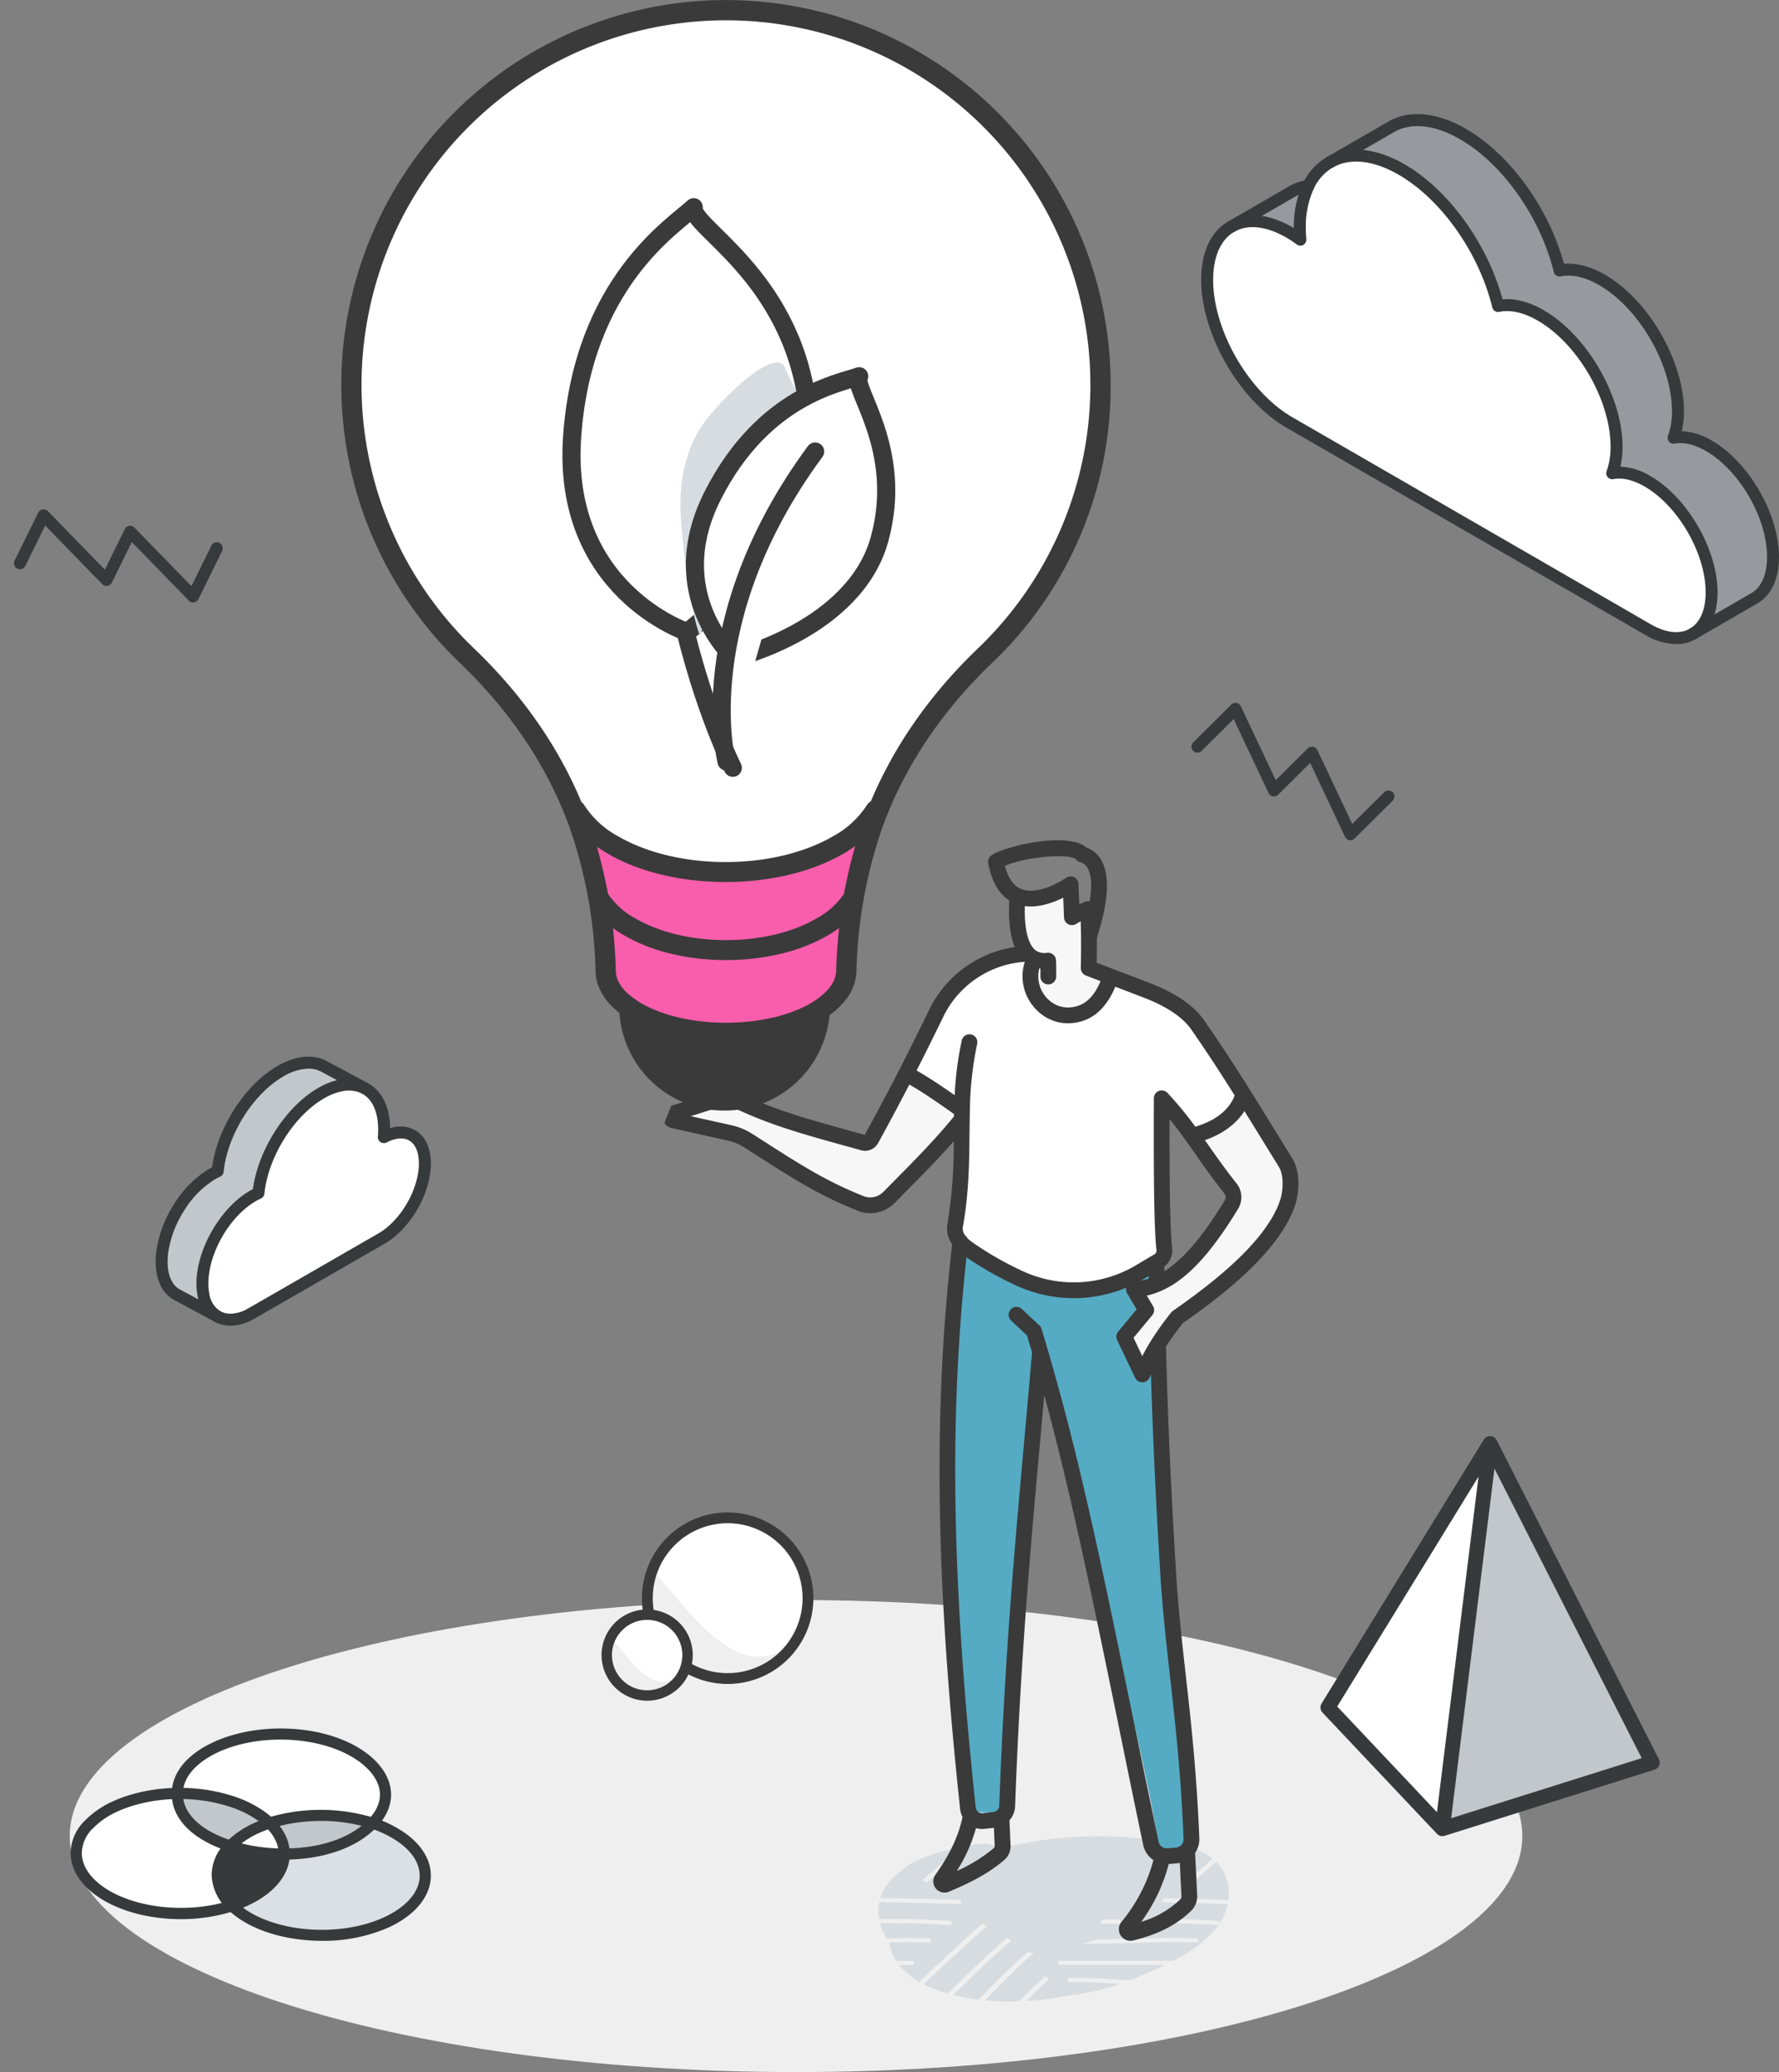 <?xml version="1.0" encoding="UTF-8"?>
<svg xmlns="http://www.w3.org/2000/svg" width="490.976" height="571.527" viewBox="0 0 490.976 571.527">
  <rect x="0" y="0" width="490.976" height="571.527" fill="#808080" stroke="none"/>
  <g id="Grupo_7650" data-name="Grupo 7650" transform="translate(-1142.198 -2076.85)">
    <g id="Grupo_7614" data-name="Grupo 7614" transform="translate(29.101 -58.141)">
      <path id="Trazado_61539" data-name="Trazado 61539" d="M8847.938-5173.549l-16.233,31.261-35.624-10.983-17.35,3.358v2.063l17.35,3.873,28.359,16.926,7.265,2.37,12.367-9.38,22.5-22.645,52.943,6.794v5.935l12.565,16.926-5.237,7.123-9.25,12.134-10.928,6.021-12.4,9.23,6.314,13.776h6.088l9.231-15.545,18.589-13.483,9.087-12.134,4.259-11.841-4.259-10.518-16.729-24.23-26.266-20.8-8.179-3.238V-5207.3l-5.782,2.41v-8.479l-7.778,3.923h-4.82l-3.147,2.146,3.147,12.767v7.224l10.079,20.8Z" transform="translate(-7478.439 7592.389)" fill="#f8f7f7"></path>
      <path id="Trazado_61540" data-name="Trazado 61540" d="M200.447,0c110.7,0,200.447,29.148,200.447,65.1s-89.743,65.1-200.447,65.1S0,101.059,0,65.1,89.743,0,200.447,0Z" transform="translate(1132.341 2576.312)" fill="#efefef"></path>
      <path id="Trazado_61541" data-name="Trazado 61541" d="M534.891,2763.917l.164-1.123c-4.956-.389-10.34-.572-16.941-.572-1.053,0-2.1.01-3.156.017a12.136,12.136,0,0,1,.034-4.661c8.115.078,15.665.259,22.854.55a3.939,3.939,0,0,1-.492-1.152c-6.956-.275-14.256-.449-22.072-.526a13.288,13.288,0,0,1,2.408-4.436,19.1,19.1,0,0,1,1.595-1.724q1.427-1.121,2.883-2.336c4.08-2.738,9.179-4.256,14.676-5.428-.636.621-1.276,1.241-1.919,1.851-2.86,2.713-5.489,5.01-8.037,7.021l1.131.77c2.579-2.037,5.239-4.358,8.127-7.1,1.052-1,2.09-2.015,3.122-3.037q.837-.162,1.681-.319a11.64,11.64,0,0,1,7.224.72l-10.39,9.858.636.361c1.423-2.1,9.188-9.093,11.851-10.409,28.531-6.269,46.094-.412,48.73,0,.257.04.5.091.749.138-.547.5-1.09,1-1.622,1.474-.011.06-.016.126-.029.186-.149.708-.339,1.407-.555,2.1q1.837-1.6,3.789-3.4a15.34,15.34,0,0,1,5.625,2.77c-2.388,2.218-4.637,4.165-6.819,5.888l1.131.77c2.146-1.694,4.352-3.6,6.688-5.758a11.806,11.806,0,0,1,3.185,5.776l-.11.1.152.086a13.669,13.669,0,0,1,.16,4.609c-5.683-.226-11.581-.388-17.812-.481-.158.376-.322.75-.488,1.123,6.347.092,12.339.254,18.111.483a15.62,15.62,0,0,1-2.413,5.616l.137-.933c-4.958-.389-10.34-.572-16.943-.572-.466,0-.931.006-1.4.007-.26.385-.537.762-.825,1.136.741,0,1.481-.012,2.221-.012,6.5,0,11.808.177,16.683.557-.174.245-.356.486-.545.722a36.42,36.42,0,0,1-11.949,9.13h-31.6v1.131h29.287c-1.1.514-2.224,1.013-3.373,1.482-1.972.984-4.024,1.875-6.118,2.687-2.185-.033-4.4-.164-6.548-.3a96.779,96.779,0,0,0-10.7-.231l.119,1.128a94.813,94.813,0,0,1,10.456.232c1.249.076,2.52.154,3.8.212A69.222,69.222,0,0,1,569,2783.115h-.75v.111c-.471.06-.95.105-1.425.159a87.064,87.064,0,0,1-11.337,1.454l6.423-6.093-1.222-.691-7.25,6.878a70.824,70.824,0,0,1-9.336-.277l.54-.547c2.726-2.78,5.545-5.654,8.414-8.376,1.424-1.351,2.756-2.566,4.059-3.705a5.1,5.1,0,0,0,.464-.4l-.207-.123c-.286.031-.571.069-.858.1-.154-.132-.319-.256-.478-.385-1.349,1.175-2.727,2.429-4.2,3.828-2.886,2.737-5.713,5.62-8.445,8.407l-1,1.013a57.071,57.071,0,0,1-6.938-1.3q.769-.757,1.539-1.513c2.233-2.2,4.466-4.4,6.758-6.575,2.766-2.624,5.3-4.9,7.726-6.936q-.6-.354-1.212-.7c-2.435,2.046-4.968,4.322-7.735,6.946-2.3,2.182-4.537,4.388-6.775,6.593q-.9.892-1.812,1.78c-1.242-.356-2.471-.75-3.673-1.2a28,28,0,0,1-3.036-1.344c.386-.369.775-.741,1.156-1.1,5.682-5.389,11.062-10.309,16.283-14.9q-.59-.367-1.161-.745c-5.243,4.6-10.641,9.542-16.343,14.951-.386.366-.777.741-1.167,1.111a20.079,20.079,0,0,1-5.522-4.633h4.071v-1.131h-4.9a12.437,12.437,0,0,1-1.234-2.4,11.242,11.242,0,0,1-.643-2.664c-.012-.018-.022-.034-.033-.051,1.626-.026,3.256-.053,4.863-.053,2.1,0,4.02.027,5.855.081,0,.02.65.02.65.02l.035-1.131c-2.042-.068-4.182-.1-6.541-.1-1.849,0-3.721.028-5.589.06a16.4,16.4,0,0,1-1.806-4.151c.967-.006,1.933-.016,2.9-.016C524.659,2763.354,529.99,2763.533,534.891,2763.917Zm46.335-1.6q-2.326.03-4.656.056a5.727,5.727,0,0,0-.479,1.133q2.849-.026,5.7-.066l.594-.007A15.3,15.3,0,0,0,581.226,2762.321Zm2.386,6.489c4.216-.107,8.577-.218,12.817-.218,2.1,0,4.021.027,5.855.081,0,.02.651.02.651.02l.036-1.131c-2.043-.068-4.182-.1-6.542-.1-4.266,0-8.64.112-12.871.218-2.667.069-5.388.126-8.108.167q-2.277.614-4.57,1.18C575.115,2769.023,579.432,2768.915,583.612,2768.81Z" transform="translate(840.77 -97.921)" fill="#d7dce0" style="mix-blend-mode: multiply;isolation: isolate"></path>
      <g id="Grupo_7609" data-name="Grupo 7609" transform="translate(1296.445 2366.741)">
        <path id="Trazado_57880" data-name="Trazado 57880" d="M5392.871-1510.118s-14.755,8.445-28.11,5.115-23.829-12.569-23.829-12.569l-5.147,64.792,5.147,91.882s10.216,1.451,10.216,0,11.844-122.94,11.844-122.94,27.013,97.169,32.454,134.493c11.054,10.387,7.341-25.958,7.341-25.958s-8.29-72.2-7.341-84.084,0-30.886,0-30.886l-4.533,9.064-6.317-9.064,8.274-9.044-4.493-5.686h7.069Z" transform="translate(-5258.733 1628.457)" fill="#55abc3"></path>
        <g id="Grupo_7151" data-name="Grupo 7151" transform="translate(0 0)">
          <path id="Trazado_57861" data-name="Trazado 57861" d="M5385.965-1547.076c4.242,1.982,14.306,2.993,18.566,7.778s17.642,25.279,17.642,25.279-3.974,9.114-12.365,10.712a67.147,67.147,0,0,1-10.079-10.712v44.1s-9.8,10.242-28.625,8.913-28.2-14.07-28.2-14.07l1.557-37-15.635-8.038,10.167-21.224s10.926-13.752,22.4-11.967c1.378,6.3,2.873,16.791,9.711,17.094S5382.844-1542.552,5385.965-1547.076Z" transform="translate(-5262.115 1584.884)" fill="#fff"></path>
          <path id="Intersección_3" data-name="Intersección 3" d="M45.584.1c-6.923,1.71-11.84,4.213-15.917,8.112a5.6,5.6,0,0,0-1.73,4.32l.571,11.712a6.631,6.631,0,0,0-1.168,4.021c.741,18.187,2.273,31.893,3.762,45.148,1.076,9.6,2.094,18.678,2.7,28.683,1.423,23.531,2.221,41.5,2.748,61.806-1.229,1.916-2.65,3.9-4.644,6.45-11.128,7.783-26.274,19.5-30.8,31.989-1.388,3.814-1.787,9.67.623,13.526,1.84,2.947,3.591,5.786,5.3,8.569,2.1,3.408,4.14,6.72,6.221,10.039,4.67,7.459,8.6,13.443,12.752,19.4,2.863,4.127,7.977,7.617,15.2,10.379l9.727,3.709a2.172,2.172,0,0,1-1.329-2,2.172,2.172,0,0,0,1.329,2c.044.021.093.04.136.056l4.592,1.748c-.036,2.392-.054,4.578-.036,6.887-.008.019-.013.036-.018.049-3.208,9.943-3.625,17.116-1.242,21.322a7.53,7.53,0,0,0,4.118,3.5c5.1,4.486,22.016.544,26.138-2.047a2.184,2.184,0,0,0,.983-2.243c-.921-4.943-2.879-8.394-5.813-10.289-.025.459-.053.926-.088,1.4a.258.258,0,0,0,0,.053.258.258,0,0,1,0-.053c.035-.478.062-.945.088-1.4.281-5.431-.223-9.728-1.5-12.854a31.744,31.744,0,0,1-3.525.337l-.088-2.173v0l.088,2.173a31.744,31.744,0,0,0,3.525-.337,31.338,31.338,0,0,0,23.635-17.353c2.982-6.129,5.677-11.542,8.236-16.538,3.135-6.089,6.256-11.951,9.54-17.91,1.739.491,3.428.96,5.07,1.417,10.935,3.033,19.575,5.431,28.825,9.837a10.262,10.262,0,0,0,7.546.54l11.96-3.79c.63-1.575,1.255-3.148,1.871-4.7a3.123,3.123,0,0,0-2.027-1.434l-15.475-3.432a13.788,13.788,0,0,1-4.446-1.838c-1.466-.931-2.875-1.833-4.241-2.706-9.288-5.939-16.625-10.632-27.152-14.811a9.471,9.471,0,0,0-3.5-.676,9.366,9.366,0,0,0-6.7,2.813l-2.774,2.809c-5.066,5.114-9.32,9.416-13.53,14.218a133.054,133.054,0,0,1,1.765-23,7.26,7.26,0,0,0-1.335-5.417c-.03.286-.062.57-.1.856l0,.049c0,.034,0,.07-.008.105,0-.036,0-.072.008-.105l0-.049c.034-.286.066-.57.1-.856,5.251-45.61,4.592-92.28-2.2-155.814a6.3,6.3,0,0,0-.663-2.141c-.057.263-.127.523-.18.79a1.383,1.383,0,0,1-.031.139,1.383,1.383,0,0,0,.031-.139c.053-.267.122-.527.18-.79,1.151-5.355,3.415-10.186,7.493-15.959a3.095,3.095,0,0,0-3.7-4.665c-6.808,2.809-11.374,5.417-15.268,8.712a5.047,5.047,0,0,0-1.778,4.059l.3,6.93a6.118,6.118,0,0,0-1.549,3.859c-1.5,40.44-4.127,69.747-6.914,100.776-.374,4.166-.751,8.372-1.128,12.643-7.226-26.449-12.849-53.817-20.277-89.947C47.722,50.021,45.4,38.7,42.832,26.425a6.593,6.593,0,0,0-2.819-4.145c-.145.553-.29,1.1-.413,1.669-.026.105-.056.207-.092.307.036-.1.066-.2.092-.307.123-.566.268-1.116.413-1.669A44.539,44.539,0,0,1,48.86,5.193,3.206,3.206,0,0,0,46.353,0,3.076,3.076,0,0,0,45.584.1Zm-13.3,12.229a1.22,1.22,0,0,1,.377-.956A26.471,26.471,0,0,1,43.367,5.242a46.757,46.757,0,0,0-7.573,15.945h-.012l-2.394.2c-.224.024-.439.081-.659.12ZM83.812,26.112a.675.675,0,0,1,.238-.533,43.545,43.545,0,0,1,10.232-6.315,43.612,43.612,0,0,0-5.3,11.83,5.916,5.916,0,0,0-1.668-.247,6.313,6.313,0,0,0-.649.032c-.922.092-1.77.194-2.631.3Zm-50.053-.388,2.388-.2a2.321,2.321,0,0,1,.724.051c.035.009.066.019.1.026a2.255,2.255,0,0,1,1.6,1.712c2.569,12.274,4.891,23.583,7.059,34.136C54.145,102.884,60.3,132.82,69.215,163.128l.018.062,0,.008q.809,2.8,1.663,5.6a2.164,2.164,0,0,0,.6.952l4.816,4.509a2.177,2.177,0,0,0,2.977-3.178L74.9,166.974q-.713-2.334-1.387-4.676v-.006c.707-8.274,1.423-16.211,2.124-24.02,2.791-31.091,5.426-60.451,6.927-101.015a1.771,1.771,0,0,1,.7-1.351l.043-.03a1.683,1.683,0,0,1,.787-.316c.983-.124,1.936-.243,3.012-.348a1.727,1.727,0,0,1,1.576.664,1.789,1.789,0,0,1,.369.909c6.6,61.738,7.384,107.439,2.554,151.738a92.211,92.211,0,0,0-13.915-7.864,37.9,37.9,0,0,0-30.133-.538,2.181,2.181,0,0,0-.273-1.494l-2.639-4.45,5.094-6.142a2.183,2.183,0,0,0,.289-2.328l-4.978-10.43a2.18,2.18,0,0,0-1.966-1.236h-.031a2.162,2.162,0,0,0-1.958,1.295c-.136.307-.268.6-.4.9-.526-17.408-1.294-33.773-2.541-54.4-.614-10.114-1.637-19.244-2.721-28.907-1.48-13.179-3.008-26.8-3.741-44.841a2.251,2.251,0,0,1,.6-1.641,2.175,2.175,0,0,1-1.466.672h0a2.175,2.175,0,0,0,1.466-.672l.027-.026A2.225,2.225,0,0,1,33.758,25.725Zm3.762-.064h0Zm42.322,8.9a2.181,2.181,0,0,0,2,1.756A2.181,2.181,0,0,1,79.842,34.563Zm2.172,1.758c-.019,0-.039,0-.058,0C81.976,36.322,82,36.322,82.015,36.321Zm8.532.393a1.243,1.243,0,0,1-.145.006A1.243,1.243,0,0,0,90.546,36.714ZM43.087,161.275l2.413,5.054-5.184,6.245a2.184,2.184,0,0,0-.193,2.5l1.716,2.9a19.667,19.667,0,0,0-3.569,1.129c-7.165,2.971-13.842,10.014-21.648,22.827a6.132,6.132,0,0,0,.448,6.985c3.161,3.965,5.593,7.433,7.937,10.792l.8,1.133c-4.917,1.71-8.644,4.473-10.909,8.029-1.378-2.222-2.753-4.448-4.153-6.718-1.716-2.792-3.468-5.641-5.317-8.6-1.491-2.384-1.285-6.823-.224-9.732C9.345,192.392,24,181.175,34.666,173.73a1.92,1.92,0,0,0,.466-.444,86.232,86.232,0,0,0,5.448-7.6,2.187,2.187,0,0,1-1.778,1,2.187,2.187,0,0,0,1.778-1l0-.006c.008-.021.022-.04.03-.056C41.493,164.229,42.3,162.812,43.087,161.275Zm-4.571,73.138a2.177,2.177,0,0,0,1.378-2.015c.066-17.069.031-35.383-.724-41.858a1.232,1.232,0,0,1,.589-1.2l.465-.277a1.157,1.157,0,0,0,.167-.1l4.444-2.629a33.564,33.564,0,0,1,31.05-1.709,88.919,88.919,0,0,1,14.377,8.244,7.053,7.053,0,0,1,1.141,1.014,2.163,2.163,0,0,1-.272-1.035,2.163,2.163,0,0,0,.272,1.035,2.238,2.238,0,0,0,.557.664,3.078,3.078,0,0,1,.667,2.217c-1.677,9.273-1.764,17.393-1.852,25.25-.018,1.511-.036,3.009-.062,4.524-.008.828-.022,1.658-.04,2.484,0,.043-.013.083-.013.128,0,.024.008.047.008.073a94.758,94.758,0,0,1-2.01,18.166,2.178,2.178,0,1,0,4.254.939,91.76,91.76,0,0,0,1.953-15.093c3.455,2.424,6.866,4.725,10.5,6.823-2.3,4.509-4.706,9.367-7.34,14.781a26.99,26.99,0,0,1-22.512,15.185,13.163,13.163,0,0,0,.628-3.952c0-7.041-5.7-12.986-12.437-12.986-5.957,0-10.379,3.395-13.174,10.067L42.77,260.19c-6.3-2.41-10.86-5.447-13.182-8.8-3.921-5.632-7.652-11.3-12.006-18.232-.093.241-.19.478-.268.732.078-.254.175-.491.268-.732,1.909-4.913,6.693-7.371,10.873-8.6a97.333,97.333,0,0,0,7.677,9.311,2.176,2.176,0,0,0,1.588.687A2.215,2.215,0,0,0,38.516,234.412Zm2.792-51.771a15.049,15.049,0,0,1,2.151-.54c-.285.158-.566.32-.848.487l-1.295.768ZM31.067,220.755c-.83-1.165-1.656-2.341-2.493-3.539-2.384-3.41-4.855-6.94-8.1-11.014a1.757,1.757,0,0,1-.128-2.006c6.05-9.93,11.414-16.23,16.642-19.519l.027,1.291a5.571,5.571,0,0,0-2.16,5.079c.693,5.971.738,23.948.71,35.59C33.81,224.513,32.344,222.524,31.067,220.755Zm60.081-28.2a.371.371,0,0,1,.008-.066c0,.021,0,.043-.008.066,0,.083-.012.184-.017.263C91.135,192.738,91.144,192.637,91.147,192.554Zm3.443,35.383c.035-.049.074-.092.109-.137.119-.145.237-.28.356-.425,5.276-6.432,10.347-11.559,16.718-17.995l2.782-2.813a5.047,5.047,0,0,1,5.488-1.152c10.136,4.031,17.323,8.622,26.414,14.434,1.37.873,2.783,1.784,4.255,2.719a18.042,18.042,0,0,0,5.847,2.409L167.7,227.45l-7.85,2.489a5.954,5.954,0,0,1-4.359-.318c-9.592-4.569-18.833-7.137-29.531-10.11-1.7-.465-3.433-.946-5.234-1.456a4.116,4.116,0,0,0-4.732,1.985c-2.967,5.385-5.8,10.69-8.626,16.141-4.079-2.362-7.907-5.028-11.905-7.845l-.418-.3c0-.224.008-.442.013-.666-.119.145-.237.28-.356.425-.035.045-.074.088-.109.137a2.187,2.187,0,0,1-1.691.8A2.187,2.187,0,0,0,94.59,227.938Zm-3.539-2.521a2.137,2.137,0,0,0-.321,1.129A2.137,2.137,0,0,1,91.051,225.416Zm.079,2.4a2.105,2.105,0,0,0-.443,1.08A2.105,2.105,0,0,1,91.13,227.813ZM13.067,233.02c0,.075-.008.145-.008.215C13.059,233.165,13.064,233.1,13.067,233.02Zm4.206.98a.534.534,0,0,1-.022.066A.534.534,0,0,0,17.273,234Zm-.026.079a.4.4,0,0,0-.031.07A.4.4,0,0,1,17.247,234.079Zm36.608,32.578c.232-.7.478-1.345.738-1.955,2.085-4.938,5.008-7.262,9.113-7.262,4.382,0,8.082,3.952,8.082,8.631a8.7,8.7,0,0,1-.28,2.153c-.105-.015-.207-.049-.316-.062,0-.316,0-.629,0-1.225l.008-.945a2.169,2.169,0,0,0-2.155-2.194h-.018a2.175,2.175,0,0,0-2.177,2.155l-.008.939c-.014,1.34-.014,1.34.03,2.871l.022.655a2.184,2.184,0,0,0,2.45,2.094,4.582,4.582,0,0,1,2.541.3c.014.009.027.013.04.023l.039.019a3.31,3.31,0,0,1,1.085.837c.014.013.026.023.04.036l0,.008c1.729,1.946,2.564,6.036,2.415,11.665-3.881-.51-7.895.965-10.6,2.318l-.215-5.474a2.172,2.172,0,0,0-3.284-1.788c-.009,0-.549.32-1.33.741-.04-1.328-.066-2.6-.083-3.841-.036-3.026,0-5.8.052-9.034a2.184,2.184,0,0,0-1.4-2.074L54.593,264.7c-.26.61-.505,1.255-.738,1.955a2.182,2.182,0,0,1-2.068,1.483A2.182,2.182,0,0,0,53.855,266.657Zm-2.235,1.473h0Zm.1.006h0ZM74.488,272.3a.057.057,0,0,0-.013.013A.057.057,0,0,1,74.488,272.3Zm-.132.135-.039.036Zm-15.51,14.175c.549-.224,1.1-.478,1.632-.738l.22,5.628a2.18,2.18,0,0,0,1.212,1.867,2.21,2.21,0,0,0,.962.224,2.179,2.179,0,0,0,1.26-.4c2.076-1.466,8.376-4.868,12.528-3.014,2.024.9,3.478,3.014,4.333,6.313-5.82,2.606-18.222,3.538-19.645,1.746a2.162,2.162,0,0,0-1.211-.764,3.068,3.068,0,0,1-1.972-1.594c-.689-1.212-1.434-3.824-.583-9.149a2.206,2.206,0,0,0,1.265-.119Zm18.815,3.745a1.015,1.015,0,0,1-.132.006A1.015,1.015,0,0,0,77.661,290.357Zm-.145.006h0Z" transform="translate(174.99 303.566) rotate(180)" fill="#3a3a3a" stroke="rgba(0,0,0,0)" stroke-miterlimit="10" stroke-width="1"></path>
        </g>
      </g>
      <g id="Grupo_7613" data-name="Grupo 7613" transform="translate(1278.342 2548.377)">
        <g id="Grupo_7559" data-name="Grupo 7559" transform="translate(8.107 0)">
          <g id="Grupo_7159" data-name="Grupo 7159" transform="translate(12.22 0) rotate(16)">
            <path id="Trazado_57905" data-name="Trazado 57905" d="M22.168,0A22.166,22.166,0,1,0,44.333,22.164,22.166,22.166,0,0,0,22.168,0Z" transform="translate(0.052 0)" fill="#fff" stroke="#3a3a3a" stroke-width="0.25"></path>
            <path id="Trazado_61479" data-name="Trazado 61479" d="M0,0C0,12.242,9.977,24.07,22.219,24.07s15.836-4.933,20.019-14C30.9,23.134,15.346,9.9,0,0Z" transform="translate(0 20.262)" fill="#efefef"></path>
          </g>
          <path id="Trazado_61480" data-name="Trazado 61480" d="M729.083,644.916a23.53,23.53,0,1,0-23.532-23.532A23.558,23.558,0,0,0,729.083,644.916Zm0-44.332a20.8,20.8,0,1,1-20.8,20.8A20.825,20.825,0,0,1,729.083,600.584Z" transform="translate(-701.613 -593.962)" fill="#3a3a3a" stroke="#3a3a3a" stroke-width="0.25"></path>
        </g>
        <g id="Grupo_7558" data-name="Grupo 7558" transform="translate(0 31.285)">
          <g id="Grupo_7557" data-name="Grupo 7557" transform="translate(2.209 0.686)">
            <path id="Trazado_57905-2" data-name="Trazado 57905" d="M717.579,598.736a11.147,11.147,0,1,0,11.147,11.147A11.147,11.147,0,0,0,717.579,598.736Z" transform="translate(-706.431 -598.736)" fill="#fff" stroke="#3a3a3a" stroke-width="1.5"></path>
          </g>
          <path id="Trazado_61481" data-name="Trazado 61481" d="M0,0C0,6.281,4.881,12.349,10.869,12.349s7.747-2.531,9.793-7.185C15.117,11.869,7.507,5.082,0,0Z" transform="translate(3.404 7.018) rotate(16)" fill="#efefef"></path>
          <path id="Trazado_61482" data-name="Trazado 61482" d="M717.385,621.523a11.833,11.833,0,1,0-11.834-11.834A11.847,11.847,0,0,0,717.385,621.523Zm0-22.295a10.461,10.461,0,1,1-10.462,10.461A10.473,10.473,0,0,1,717.385,599.228Z" transform="translate(-704.027 -597.856)" fill="#3a3a3a" stroke="#3a3a3a" stroke-width="1.5"></path>
        </g>
      </g>
      <g id="cloud" transform="translate(1156.053 2426.443)">
        <g id="color" transform="translate(1.653 1.658)">
          <path id="Trazado_61471" data-name="Trazado 61471" d="M2070.431,459a20.884,20.884,0,0,0-.2,2.913c0,4.554,1.633,7.722,4.267,9.133l11.168,6a8.319,8.319,0,0,1-3.882-5.925,15.755,15.755,0,0,1-.3-3.167c0-8.9,6.235-19.743,13.95-24.174.517-.3,1.017-.55,1.518-.78,1.083-10.537,8.4-22.419,17.272-27.538a17.724,17.724,0,0,1,5.195-2.084,9.957,9.957,0,0,1,6.729.64l-11.077-5.942c-3.127-1.682-7.394-1.371-12.1,1.346-8.871,5.12-16.191,17.01-17.274,27.538-.5.23-1,.485-1.509.78a28.124,28.124,0,0,0-9.371,9.576A31.018,31.018,0,0,0,2070.431,459Z" transform="translate(-2070.226 -407.034)" fill="#c2c7cc"></path>
          <path id="Trazado_61472" data-name="Trazado 61472" d="M2080.438,467.39a15.773,15.773,0,0,0,.3,3.167,8.32,8.32,0,0,0,3.882,5.925l.083.041a7.485,7.485,0,0,0,4.422.78,12.086,12.086,0,0,0,3.89-1.133c.452-.212.911-.452,1.371-.722l35.5-20.482c6.6-3.816,11.948-13.088,11.948-20.712,0-7.368-5-10.5-11.3-7.254a.035.035,0,0,1-.024.008.862.862,0,0,0,.017-.155c.05-.64.074-1.272.074-1.9,0-5.678-2.035-9.642-5.326-11.4l-.172-.1a9.956,9.956,0,0,0-6.729-.64,17.723,17.723,0,0,0-5.195,2.084c-8.87,5.12-16.19,17-17.273,27.538-.5.23-1,.484-1.518.78C2086.673,447.647,2080.438,458.487,2080.438,467.39Z" transform="translate(-2069.187 -406.477)" fill="#fff"></path>
        </g>
        <g id="line" transform="translate(0 0)">
          <path id="Trazado_61473" data-name="Trazado 61473" d="M2087.93,479.075a8.913,8.913,0,0,1-4.247-1.03,1.693,1.693,0,0,1-.725-2.238,1.615,1.615,0,0,1,2.165-.737l.127.064a5.842,5.842,0,0,0,3.461.593,10.5,10.5,0,0,0,3.368-.987c.791-.423,24.385-14.015,36.744-21.139,6.131-3.546,11.121-12.2,11.121-19.28,0-3.018-.92-5.24-2.59-6.258-1.592-.968-3.828-.8-6.3.473a1.705,1.705,0,0,1-2.047-.4,1.656,1.656,0,0,1-.368-1.322V426.8c.045-.6.069-1.189.069-1.779,0-4.878-1.581-8.408-4.451-9.941l-.216-.121a1.653,1.653,0,0,1,1.643-2.869l.172.1c3.864,2.061,6.054,6.466,6.154,12.409a8.562,8.562,0,0,1,7.062.649c2.693,1.642,4.176,4.866,4.176,9.08,0,8.274-5.611,18-12.773,22.142-13.626,7.855-36.548,21.06-37,21.271a13.754,13.754,0,0,1-4.422,1.28A10.5,10.5,0,0,1,2087.93,479.075Zm40.705-52.157Z" transform="translate(-2067.296 -404.884)" fill="#373a3a"></path>
          <path id="Trazado_61474" data-name="Trazado 61474" d="M2085.813,478.847a1.642,1.642,0,0,1-.781-.2l-11.168-6c-3.312-1.776-5.137-5.536-5.137-10.59a22.393,22.393,0,0,1,.222-3.145,32.88,32.88,0,0,1,4.611-12.319,29.8,29.8,0,0,1,9.95-10.139c.263-.153.53-.3.8-.44,1.464-10.882,9.066-22.734,17.981-27.881,5.052-2.917,9.92-3.406,13.706-1.369l11.075,5.94a1.653,1.653,0,0,1-1.523,2.934,8.365,8.365,0,0,0-5.627-.5,16.167,16.167,0,0,0-4.726,1.9c-8.338,4.812-15.412,16.109-16.457,26.278a1.657,1.657,0,0,1-.954,1.333c-.5.227-.95.459-1.384.71-7.236,4.156-13.121,14.356-13.121,22.741a14.123,14.123,0,0,0,.27,2.836,6.718,6.718,0,0,0,3.063,4.811,1.653,1.653,0,0,1-.8,3.1Zm25.085-70.01a14.219,14.219,0,0,0-6.952,2.164c-8.335,4.811-15.409,16.108-16.455,26.277a1.658,1.658,0,0,1-.954,1.333c-.485.221-.933.453-1.372.707a26.459,26.459,0,0,0-8.792,9.013,29.5,29.5,0,0,0-4.153,11.047,19.177,19.177,0,0,0-.188,2.684c0,3.777,1.205,6.5,3.4,7.677l5.092,2.736q-.115-.428-.206-.876a17.432,17.432,0,0,1-.336-3.5c0-9.439,6.629-20.927,14.78-25.607.263-.151.53-.3.806-.438,1.464-10.88,9.065-22.73,17.981-27.879a19.84,19.84,0,0,1,5.233-2.168l-4.342-2.329A7.379,7.379,0,0,0,2110.9,408.836Z" transform="translate(-2068.726 -405.529)" fill="#373a3a"></path>
        </g>
      </g>
      <path id="Trazado_61538" data-name="Trazado 61538" d="M978.764,469.562a1.677,1.677,0,0,1-.286-.025,1.653,1.653,0,0,1-1.208-.922L967.65,448.23,958.816,457a1.652,1.652,0,0,1-2.658-.468l-9.62-20.385-8.836,8.769a1.652,1.652,0,0,1-2.328-2.346l10.495-10.417a1.653,1.653,0,0,1,2.66.468L958.149,453l8.833-8.769a1.652,1.652,0,0,1,2.659.467l9.619,20.385,8.833-8.77a1.652,1.652,0,0,1,2.328,2.346l-10.494,10.418A1.653,1.653,0,0,1,978.764,469.562Z" transform="translate(507.033 1897.182)" fill="#373a3a"></path>
      <path id="Trazado_61542" data-name="Trazado 61542" d="M43.878,37.891a1.677,1.677,0,0,1-.286-.025,1.653,1.653,0,0,1-1.208-.922L32.764,16.559l-8.834,8.769a1.652,1.652,0,0,1-2.658-.468L11.652,4.474,2.817,13.242A1.652,1.652,0,0,1,.489,10.9L10.983.48a1.653,1.653,0,0,1,2.66.468l9.62,20.385L32.1,12.565a1.652,1.652,0,0,1,2.658.467l9.619,20.385,8.834-8.77a1.652,1.652,0,0,1,2.328,2.346L45.042,37.411A1.653,1.653,0,0,1,43.878,37.891Z" transform="translate(1113.098 2279.513) rotate(-19)" fill="#373a3a"></path>
      <g id="Grupo_7611" data-name="Grupo 7611" transform="translate(1477.525 2531.11)">
        <g id="Grupo_7555" data-name="Grupo 7555" transform="translate(2.049 2.049)">
          <path id="Trazado_61476" data-name="Trazado 61476" d="M1429.242,745.626l44.767,87.993-57.934,18.24Z" transform="translate(-1384.481 -745.626)" fill="#c2c7cc"></path>
          <path id="Trazado_61477" data-name="Trazado 61477" d="M1437.705,745.626l-13.167,106.234-31.594-33.453Z" transform="translate(-1392.944 -745.626)" fill="#fff"></path>
        </g>
        <path id="Trazado_61478" data-name="Trazado 61478" d="M1425.09,854.456c-.052,0-.105,0-.158-.006h0a1.543,1.543,0,0,1-.158-.018,2.05,2.05,0,0,1-1.185-.628L1392,820.361a2.046,2.046,0,0,1-.257-2.479s44.8-72.838,44.821-72.874a2.034,2.034,0,0,1,.875-.716,2,2,0,0,1,.429-.131h0a2.053,2.053,0,0,1,1.4.234h0c.053.031.106.066.159.1a2.043,2.043,0,0,1,.665.778l44.752,87.964a2.047,2.047,0,0,1-1.212,2.882l-57.891,18.228A2.016,2.016,0,0,1,1425.09,854.456Zm14.374-101.386L1427.513,849.5,1480.1,832.94Zm-43.4,65.621,27.528,29.148,11.472-92.561Z" transform="translate(-1391.444 -744.126)" fill="#373a3a"></path>
      </g>
      <g id="circles" transform="translate(1132.592 2611.737)">
        <g id="Grupo_7560" data-name="Grupo 7560" transform="translate(1.539 1.526)">
          <path id="Trazado_61483" data-name="Trazado 61483" d="M1120.238,768.086c9.782,7.238,7.6,17.639-4.879,23.24s-30.511,4.282-40.284-2.969a19.01,19.01,0,0,1-1.91-1.589,1.711,1.711,0,0,1-.136-.137,33.249,33.249,0,0,0,3.4-1.308c7.2-3.235,10.97-8.058,11-12.952,9.429-.016,18.842-2.64,24.387-8.506A29.776,29.776,0,0,1,1120.238,768.086Z" transform="translate(-1030.02 -739.26)" fill="#dae0e5"></path>
          <path id="Trazado_61484" data-name="Trazado 61484" d="M1097.7,741.121c14.525,3.427,23.36,13.947,14.493,23.36a47.48,47.48,0,0,0-28.456-.065,19.542,19.542,0,0,0-2.046-1.725,30.122,30.122,0,0,0-8.426-4.213,46.2,46.2,0,0,0-14.966-2.207C1058.392,744.5,1079.064,736.723,1097.7,741.121Z" transform="translate(-1030.398 -739.876)" fill="#fff"></path>
          <path id="Trazado_61485" data-name="Trazado 61485" d="M1083.1,763.856a47.48,47.48,0,0,1,28.456.065c-5.545,5.866-14.958,8.49-24.387,8.506C1087.189,769.482,1085.858,766.521,1083.1,763.856Z" transform="translate(-1029.761 -739.316)" fill="#c2c7cc"></path>
          <path id="Trazado_61486" data-name="Trazado 61486" d="M1087.422,772.214h.113c-.033,4.894-3.8,9.717-11,12.952a33.238,33.238,0,0,1-3.4,1.308c-5.3-5.135-5.4-11.464-.57-16.434l.049-.048A49.045,49.045,0,0,0,1087.422,772.214Z" transform="translate(-1030.122 -739.103)" fill="#373a3a"></path>
          <path id="Trazado_61487" data-name="Trazado 61487" d="M1083.377,763.8c2.753,2.665,4.084,5.626,4.069,8.571h-.113a49.045,49.045,0,0,1-14.813-2.223,23.675,23.675,0,0,1,7.447-5.032,31.351,31.351,0,0,1,3.169-1.236C1083.216,763.856,1083.3,763.827,1083.377,763.8Z" transform="translate(-1030.033 -739.262)" fill="#fff"></path>
          <path id="Trazado_61488" data-name="Trazado 61488" d="M1073.584,770.354l-.049.048c-4.83,4.97-4.735,11.3.57,16.435-12.166,4.013-27.947,2.312-36.873-4.277a19.879,19.879,0,0,1-1.91-1.6c-5.432-5.17-5.581-11.556-.707-16.564l.048-.047a24.04,24.04,0,0,1,7.448-5.032c1.019-.457,2.078-.867,3.17-1.236A45.145,45.145,0,0,1,1059,755.861c0,.072,0,.136,0,.209C1059.043,762.69,1065.262,767.674,1073.584,770.354Z" transform="translate(-1031.097 -739.466)" fill="#fff"></path>
          <path id="Trazado_61489" data-name="Trazado 61489" d="M1058.3,755.861a46.2,46.2,0,0,1,14.966,2.207,30.125,30.125,0,0,1,8.426,4.213,19.536,19.536,0,0,1,2.046,1.725c-.08.025-.161.054-.241.08a31.369,31.369,0,0,0-3.169,1.236,23.675,23.675,0,0,0-7.447,5.032c-8.323-2.68-14.541-7.664-14.581-14.284C1058.3,756,1058.3,755.933,1058.3,755.861Z" transform="translate(-1030.398 -739.466)" fill="#c2c7cc"></path>
        </g>
        <g id="Grupo_7561" data-name="Grupo 7561" transform="translate(0 0)">
          <path id="Trazado_61490" data-name="Trazado 61490" d="M1098.044,796.4c-8.934,0-17.811-2.31-23.746-6.713a20.222,20.222,0,0,1-2.065-1.72c-.068-.064-.123-.119-.173-.171a13.552,13.552,0,0,1-4.518-9.459,12.774,12.774,0,0,1,3.954-9.117,25.862,25.862,0,0,1,7.966-5.409,32.066,32.066,0,0,1,3.333-1.3l.248-.083a50.336,50.336,0,0,1,29.4.072,31.234,31.234,0,0,1,8.853,4.446c4.8,3.553,7.172,8.053,6.673,12.668-.569,5.273-4.885,10.088-11.84,13.21A44.823,44.823,0,0,1,1098.044,796.4Zm-.3-33.061a46.451,46.451,0,0,0-13.773,2.025l-.235.079a29.081,29.081,0,0,0-3.011,1.176,22.713,22.713,0,0,0-6.974,4.7,9.821,9.821,0,0,0-3.127,6.97,10.583,10.583,0,0,0,3.62,7.332,1.6,1.6,0,0,1,.112.121,18.406,18.406,0,0,0,1.781,1.474c9.349,6.939,26.728,8.194,38.737,2.8,5.933-2.664,9.592-6.576,10.042-10.734.375-3.485-1.558-6.989-5.448-9.867a28.228,28.228,0,0,0-7.986-4A44.248,44.248,0,0,0,1097.739,763.336Z" transform="translate(-1028.622 -737.827)" fill="#373a3a"></path>
          <path id="Trazado_61491" data-name="Trazado 61491" d="M1087.691,774.564a50.378,50.378,0,0,1-15.239-2.3c-9.9-3.187-15.607-8.922-15.648-15.738V756.3c.014-4,2.087-7.738,5.994-10.818,8.131-6.41,22.648-8.8,35.3-5.82,9.705,2.289,16.892,7.574,18.756,13.789.874,2.914.976,7.383-3.5,12.124-5.382,5.7-14.679,8.98-25.5,8.989Zm-.883-33.113c-8.567,0-16.837,2.293-22.1,6.447-2.192,1.728-4.807,4.591-4.822,8.418v.192c.032,5.4,4.958,10.077,13.513,12.83a47.266,47.266,0,0,0,14.3,2.149h.158c9.983-.009,18.464-2.934,23.268-8.024,2.783-2.949,3.721-6.02,2.789-9.129-1.526-5.086-8.008-9.671-16.516-11.677A46.319,46.319,0,0,0,1086.807,741.451Z" transform="translate(-1028.898 -738.389)" fill="#373a3a"></path>
          <path id="Trazado_61492" data-name="Trazado 61492" d="M1060.007,790.569c-8.942,0-17.71-2.348-23.651-6.733a21.586,21.586,0,0,1-2.055-1.721c-3.01-2.865-4.635-6.186-4.7-9.6a12.728,12.728,0,0,1,3.953-9.148,25.656,25.656,0,0,1,7.967-5.411c1.028-.461,2.14-.894,3.307-1.289a46.88,46.88,0,0,1,14.2-2.3,47.774,47.774,0,0,1,15.47,2.285,31.543,31.543,0,0,1,8.852,4.434,21.244,21.244,0,0,1,2.206,1.861c2.988,2.9,4.556,6.248,4.536,9.683-.035,5.732-4.376,10.962-11.91,14.346a35.9,35.9,0,0,1-3.556,1.367A47.551,47.551,0,0,1,1060.007,790.569Zm-.947-33.131a43.873,43.873,0,0,0-13.251,2.143c-1.073.363-2.092.76-3.031,1.182a22.538,22.538,0,0,0-6.975,4.7,9.786,9.786,0,0,0-3.127,6.991c.048,2.577,1.344,5.147,3.745,7.433a18.692,18.692,0,0,0,1.763,1.473c8.365,6.176,23.619,7.917,35.483,4.052a32.786,32.786,0,0,0,3.25-1.249c6.387-2.87,10.066-7.082,10.094-11.558.015-2.576-1.23-5.154-3.6-7.457a18.089,18.089,0,0,0-1.886-1.589,28.419,28.419,0,0,0-8-3.991A44.578,44.578,0,0,0,1059.06,757.438Z" transform="translate(-1029.597 -737.979)" fill="#373a3a"></path>
        </g>
      </g>
      <g id="Grupo_7610" data-name="Grupo 7610" transform="translate(1207.292 2134.991)">
        <path id="Trazado_57825" data-name="Trazado 57825" d="M1251.172,608.749a29.3,29.3,0,0,0,3.194,1.918c6.478,3.364,14.972,5.036,23.474,5.036a61.168,61.168,0,0,0,12.51-1.263,43.476,43.476,0,0,0,10.99-3.773,26.586,26.586,0,0,0,2.388-1.386,26.3,26.3,0,0,1-52.555-.533Z" transform="translate(-1171.682 -330.821)" fill="#3a3a3a"></path>
        <path id="Trazado_57826" data-name="Trazado 57826" d="M1248.166,612.541a138.886,138.886,0,0,0-2-20.084,23.973,23.973,0,0,0,8.884,8.191c14.54,8.39,38.114,8.39,52.667,0a24.134,24.134,0,0,0,8.872-8.178,138.591,138.591,0,0,0-2.006,20.071c0,3.837-2.474,7.606-7.325,10.791-.732.479-1.535.942-2.387,1.386a43.485,43.485,0,0,1-10.99,3.773,61.179,61.179,0,0,1-12.51,1.263c-8.5,0-17-1.672-23.474-5.036a29.333,29.333,0,0,1-3.194-1.918C1250.33,619.769,1248.166,616.167,1248.166,612.541Z" transform="translate(-1175.209 -344.872)" fill="#f85eab"></path>
        <path id="Trazado_57827" data-name="Trazado 57827" d="M1248.873,601.6a132.157,132.157,0,0,0-4.034-15.667c-.68-2.1-1.447-4.183-2.265-6.224l.4-.16a28.146,28.146,0,0,0,10.432,9.614c17.1,9.876,44.821,9.876,61.922,0,4.876-2.809,8.366-6.126,10.457-9.651l.594.235q-1.226,3.045-2.253,6.187a132.511,132.511,0,0,0-4.034,15.667h-.024c-.136.68-.261,1.348-.371,2.03a24.136,24.136,0,0,1-8.873,8.178c-14.553,8.39-38.127,8.39-52.667,0a23.971,23.971,0,0,1-8.884-8.191c-.125-.68-.248-1.348-.372-2.017Z" transform="translate(-1178.317 -356.034)" fill="#f85eab"></path>
        <path id="Trazado_57828" data-name="Trazado 57828" d="M1271.028,681.9c-6.522-16.235-16.892-30.689-29.6-42.852a103.372,103.372,0,1,1,143.011,0,123.674,123.674,0,0,0-29.61,42.89l-.594-.235c-2.091,3.525-5.582,6.842-10.457,9.651-17.1,9.876-44.821,9.876-61.922,0a28.141,28.141,0,0,1-10.431-9.614Z" transform="translate(-1206.771 -458.225)" fill="#fff"></path>
        <path id="Trazado_57829" data-name="Trazado 57829" d="M1314.223,747.195a63.657,63.657,0,0,0,13.087-1.322,46.072,46.072,0,0,0,11.7-4.029,30.438,30.438,0,0,0,2.633-1.527c7.1-4.66,8.589-9.71,8.589-13.128a138.088,138.088,0,0,1,1.965-19.611c.089-.54.184-1.069.289-1.6a2.61,2.61,0,0,0,.093-.356,129.88,129.88,0,0,1,3.952-15.337c.644-1.982,1.38-4,2.184-6,6.167-15.32,15.9-29.424,28.951-41.916a105.227,105.227,0,0,0,32.728-76.661,106.164,106.164,0,1,0-179.6,76.661c13.085,12.525,22.822,26.614,28.938,41.875.853,2.127,1.572,4.1,2.2,6.045a129.452,129.452,0,0,1,3.952,15.337,2.829,2.829,0,0,0,.086.331l.3,1.639a131.292,131.292,0,0,1,1.963,19.665c0,4.572,2.747,9.031,7.737,12.489a32.175,32.175,0,0,0,3.5,2.1C1296.105,745.293,1304.9,747.195,1314.223,747.195Zm32.937-42.986a3.275,3.275,0,0,0-.088.33c-.141.711-.268,1.41-.387,2.121a143.778,143.778,0,0,0-2.042,20.464c0,3.764-3.3,6.7-6.066,8.521-.633.414-1.354.833-2.144,1.242a40.508,40.508,0,0,1-10.275,3.518,57.966,57.966,0,0,1-11.936,1.2c-8.442,0-16.324-1.676-22.187-4.721a26.809,26.809,0,0,1-2.889-1.734c-2.434-1.687-5.332-4.438-5.332-7.964a137.022,137.022,0,0,0-2.047-20.57l-.376-2.039a2.721,2.721,0,0,0-.1-.374,135.307,135.307,0,0,0-4.053-15.642c-.665-2.064-1.427-4.159-2.328-6.4-6.416-16.006-16.6-30.752-30.26-43.832a100.578,100.578,0,1,1,139.148,0c-13.625,13.043-23.807,27.8-30.271,43.867-.853,2.118-1.632,4.259-2.317,6.364A135.624,135.624,0,0,0,1347.159,704.208Z" transform="translate(-1208.065 -459.519)" fill="#3a3a3a"></path>
        <path id="Trazado_57831" data-name="Trazado 57831" d="M1282.669,610.982c10.042,0,20.084-2.2,27.731-6.613a26.764,26.764,0,0,0,9.878-9.167,2.812,2.812,0,0,0-.909-3.821,2.771,2.771,0,0,0-3.808.831l-.024.035a21.69,21.69,0,0,1-7.928,7.284c-13.757,7.93-36.129,7.93-49.871,0a21.5,21.5,0,0,1-7.88-7.2,2.794,2.794,0,0,0-4.8,2.857,26.649,26.649,0,0,0,9.891,9.184C1262.585,608.779,1272.627,610.982,1282.669,610.982Z" transform="translate(-1176.504 -346.171)" fill="#3a3a3a"></path>
        <path id="Trazado_57832" data-name="Trazado 57832" d="M1285.578,600.606c11.72,0,23.437-2.574,32.36-7.727,5.187-2.987,9.046-6.571,11.462-10.646a2.794,2.794,0,0,0-4.805-2.851,25.7,25.7,0,0,1-9.448,8.657c-16.305,9.416-42.828,9.414-59.13,0a25.668,25.668,0,0,1-9.428-8.625,2.793,2.793,0,1,0-4.8,2.857c2.417,4.064,6.267,7.634,11.439,10.608C1262.145,598.032,1273.862,600.606,1285.578,600.606Z" transform="translate(-1179.534 -357.328)" fill="#3a3a3a"></path>
        <path id="Trazado_57833" data-name="Trazado 57833" d="M1278.749,638.427a29.052,29.052,0,0,0,29.061-27.72,2.793,2.793,0,1,0-5.58-.263,23.5,23.5,0,0,1-46.974-.473,2.793,2.793,0,1,0-5.584.145A28.919,28.919,0,0,0,1278.749,638.427Z" transform="translate(-1172.975 -332.116)" fill="#3a3a3a"></path>
      </g>
      <g id="Grupo_7612" data-name="Grupo 7612" transform="translate(1378.33 2366.744) rotate(-169)">
        <g id="Grupo_7148" data-name="Grupo 7148" transform="matrix(0.921, 0.391, -0.391, 0.921, 47.736, 0)">
          <path id="Trazado_57834" data-name="Trazado 57834" d="M0,0S69.3,19.781,113.537,86.408" transform="translate(19.437 0) rotate(13)" fill="#fff" stroke="#3a3a3a" stroke-linecap="round" stroke-width="5"></path>
          <path id="Trazado_57835" data-name="Trazado 57835" d="M.393,4.946S-4.99,51.763,24.088,72.313,81.672,81.7,84.795,86.13c.006-7.7,5.593-36.546-23.373-67.652S.393,4.946.393,4.946Z" transform="translate(51.547 19.076) rotate(13)" fill="#fff" stroke="#3a3a3a" stroke-linecap="round" stroke-linejoin="round" stroke-width="5"></path>
        </g>
        <path id="Trazado_57839" data-name="Trazado 57839" d="M10.965,77.233C8.033,72.741,1.331,65.308,0,63.009,11.842,51.155,20.611,40.6,19.861,28.392S18.1,12.112,19.861,0c4.741,8.136,8.89,21.839,11.206,30.39S34.511,50.035,28.8,60.357,13.9,81.725,10.965,77.233Z" transform="translate(61.621 41.476)" fill="#d7dce0"></path>
        <path id="Trazado_57840" data-name="Trazado 57840" d="M.285,3.59s-3.906,33.975,17.2,48.889,41.789,6.809,44.055,10.027c0-5.585,4.06-26.522-16.962-49.1S.285,3.59.285,3.59Z" transform="translate(73.894 35.323) rotate(59)" fill="#fff" stroke="#3a3a3a" stroke-linecap="round" stroke-linejoin="round" stroke-width="5"></path>
        <path id="Trazado_57841" data-name="Trazado 57841" d="M0,0S39.889,3.876,72,52.228" transform="translate(67.666 8.945) rotate(59)" fill="#fff" stroke="#3a3a3a" stroke-linecap="round" stroke-width="5"></path>
      </g>
      <g id="Grupo_7608" data-name="Grupo 7608" transform="translate(1444.605 2166.469)">
        <g id="Grupo_7564" data-name="Grupo 7564" transform="translate(1.653 1.662)">
          <path id="Trazado_61494" data-name="Trazado 61494" d="M1449.659,487.93c-4.108,2.374-6.639,7.462-6.639,14.688,0,14.479,10.161,32.075,22.7,39.315L1564.564,599c4.878,2.817,9.3,3.078,12.5,1.239l.235-.144c3.066-1.9,4.944-5.8,4.944-11.3,0-11.283-7.918-24.992-17.675-30.628-3.614-2.087-6.966-2.765-9.758-2.23a21.2,21.2,0,0,0,1.2-7.3c0-13.332-9.366-29.545-20.909-36.211-4.371-2.531-8.414-3.313-11.779-2.609-3.691-15.053-14.2-30.47-26.635-37.644-7.605-4.383-14.492-4.878-19.553-2.14l-.3.17a14.811,14.811,0,0,0-5.87,6.522,26.6,26.6,0,0,0-2.361,11.662c0,1.03.052,2.073.143,3.13a33.62,33.62,0,0,0-3.027-2c-6.143-3.549-11.713-3.953-15.809-1.735Z" transform="translate(-1443.02 -458.554)" fill="#fff"></path>
          <path id="Trazado_61495" data-name="Trazado 61495" d="M1465.967,477.374l-16.7,9.639c4.1-2.218,9.666-1.813,15.81,1.735a33.635,33.635,0,0,1,3.026,2c-.092-1.056-.143-2.1-.143-3.13a26.6,26.6,0,0,1,2.361-11.662A11.147,11.147,0,0,0,1465.967,477.374Z" transform="translate(-1442.384 -457.78)" fill="#969a9e"></path>
          <path id="Trazado_61496" data-name="Trazado 61496" d="M1490.625,461.324l-16.644,9.613c5.061-2.739,11.948-2.243,19.553,2.14,12.431,7.174,22.944,22.592,26.635,37.644,3.366-.7,7.409.078,11.78,2.609,11.544,6.667,20.909,22.879,20.909,36.211a21.2,21.2,0,0,1-1.2,7.3c2.792-.535,6.144.143,9.758,2.23,9.757,5.635,17.675,19.345,17.675,30.628,0,5.491-1.878,9.392-4.945,11.3l16.71-9.639c3.209-1.84,5.178-5.8,5.178-11.44,0-11.283-7.917-24.992-17.675-30.628-3.613-2.087-6.965-2.765-9.757-2.23a21.2,21.2,0,0,0,1.2-7.3c0-13.332-9.366-29.545-20.909-36.21-4.371-2.531-8.414-3.314-11.766-2.609-3.692-15.053-14.218-30.471-26.648-37.645C1502.717,458.82,1495.712,458.389,1490.625,461.324Z" transform="translate(-1439.871 -459.458)" fill="#969a9e"></path>
        </g>
        <g id="Grupo_7565" data-name="Grupo 7565" transform="translate(0 0)">
          <path id="Trazado_61497" data-name="Trazado 61497" d="M1572.612,601.419a17.662,17.662,0,0,1-8.721-2.644l-98.848-57.066c-12.97-7.491-23.523-25.769-23.523-40.746,0-7.613,2.65-13.336,7.464-16.118a1.653,1.653,0,1,1,1.656,2.861c-3.749,2.166-5.815,6.875-5.815,13.257,0,13.925,9.811,30.918,21.87,37.884l98.848,57.067c4.183,2.417,8.037,2.856,10.846,1.237a1.653,1.653,0,0,1,1.648,2.865A10.75,10.75,0,0,1,1572.612,601.419Z" transform="translate(-1441.52 -455.236)" fill="#373a3a"></path>
          <path id="Trazado_61498" data-name="Trazado 61498" d="M1468.26,493.151a1.65,1.65,0,0,1-.969-.313,32.1,32.1,0,0,0-2.875-1.9c-5.426-3.135-10.466-3.742-14.205-1.719a1.652,1.652,0,1,1-1.572-2.906c4.788-2.59,10.974-1.967,17.421,1.757q.2.116.4.235a28.108,28.108,0,0,1,2.528-12.324,16.381,16.381,0,0,1,6.528-7.228,1.653,1.653,0,0,1,1.657,2.86,13.13,13.13,0,0,0-5.212,5.813,24.9,24.9,0,0,0-2.2,10.941c0,.938.045,1.915.138,2.988a1.65,1.65,0,0,1-1.646,1.795Z" transform="translate(-1440.884 -456.873)" fill="#373a3a"></path>
          <path id="Trazado_61499" data-name="Trazado 61499" d="M1574.3,601.9a1.653,1.653,0,0,1-.874-3.056c2.686-1.668,4.165-5.18,4.165-9.892,0-10.734-7.559-23.831-16.849-29.2-3.139-1.812-6.122-2.516-8.62-2.038a1.653,1.653,0,0,1-1.864-2.19,19.638,19.638,0,0,0,1.1-6.737c0-12.783-9.01-28.386-20.083-34.78-3.855-2.232-7.528-3.068-10.614-2.422a1.656,1.656,0,0,1-1.945-1.224c-3.7-15.109-14.1-29.82-25.856-36.608-6.824-3.932-13.2-4.686-17.941-2.116a1.653,1.653,0,0,1-1.572-2.907c5.793-3.133,13.311-2.365,21.165,2.16,12.112,6.99,22.837,21.817,27.039,37.23,3.511-.3,7.409.728,11.378,3.026,11.983,6.919,21.734,23.8,21.734,37.64a24.357,24.357,0,0,1-.6,5.482,17.9,17.9,0,0,1,8.327,2.622c10.2,5.891,18.5,20.271,18.5,32.058,0,5.9-2.032,10.406-5.724,12.7A1.648,1.648,0,0,1,1574.3,601.9Z" transform="translate(-1438.371 -457.045)" fill="#373a3a"></path>
          <path id="Trazado_61500" data-name="Trazado 61500" d="M1574.092,602.95a1.653,1.653,0,0,1-.864-3.063l16.981-9.805c2.808-1.61,4.353-5.163,4.353-10.008,0-10.733-7.559-23.83-16.848-29.2-3.139-1.812-6.122-2.515-8.621-2.038a1.652,1.652,0,0,1-1.863-2.189,19.645,19.645,0,0,0,1.1-6.738c0-12.783-9.01-28.384-20.083-34.78-3.856-2.232-7.525-3.068-10.6-2.422a1.652,1.652,0,0,1-1.944-1.224c-3.7-15.1-14.1-29.815-25.87-36.608-6.973-4.02-13.438-4.719-18.2-1.969l-16.956,9.789a1.652,1.652,0,0,1-1.628-2.875l16.932-9.775c5.833-3.366,13.467-2.664,21.5,1.969,12.121,6.995,22.852,21.82,27.052,37.229,3.5-.3,7.4.727,11.366,3.026,11.982,6.919,21.734,23.8,21.734,37.64a24.439,24.439,0,0,1-.6,5.483,17.906,17.906,0,0,1,8.327,2.621c10.2,5.892,18.5,20.274,18.5,32.058,0,6.08-2.135,10.652-6.011,12.873l-16.9,9.759A1.652,1.652,0,0,1,1574.092,602.95Z" transform="translate(-1438.399 -457.949)" fill="#373a3a"></path>
          <path id="Trazado_61501" data-name="Trazado 61501" d="M1449.2,488.963a1.653,1.653,0,0,1-.83-3.084l16.945-9.783a12.767,12.767,0,0,1,4.995-1.633,1.652,1.652,0,0,1,.377,3.283,9.518,9.518,0,0,0-3.716,1.21l-16.945,9.784A1.643,1.643,0,0,1,1449.2,488.963Z" transform="translate(-1440.907 -456.271)" fill="#373a3a"></path>
        </g>
      </g>
    </g>
  </g>
</svg>
